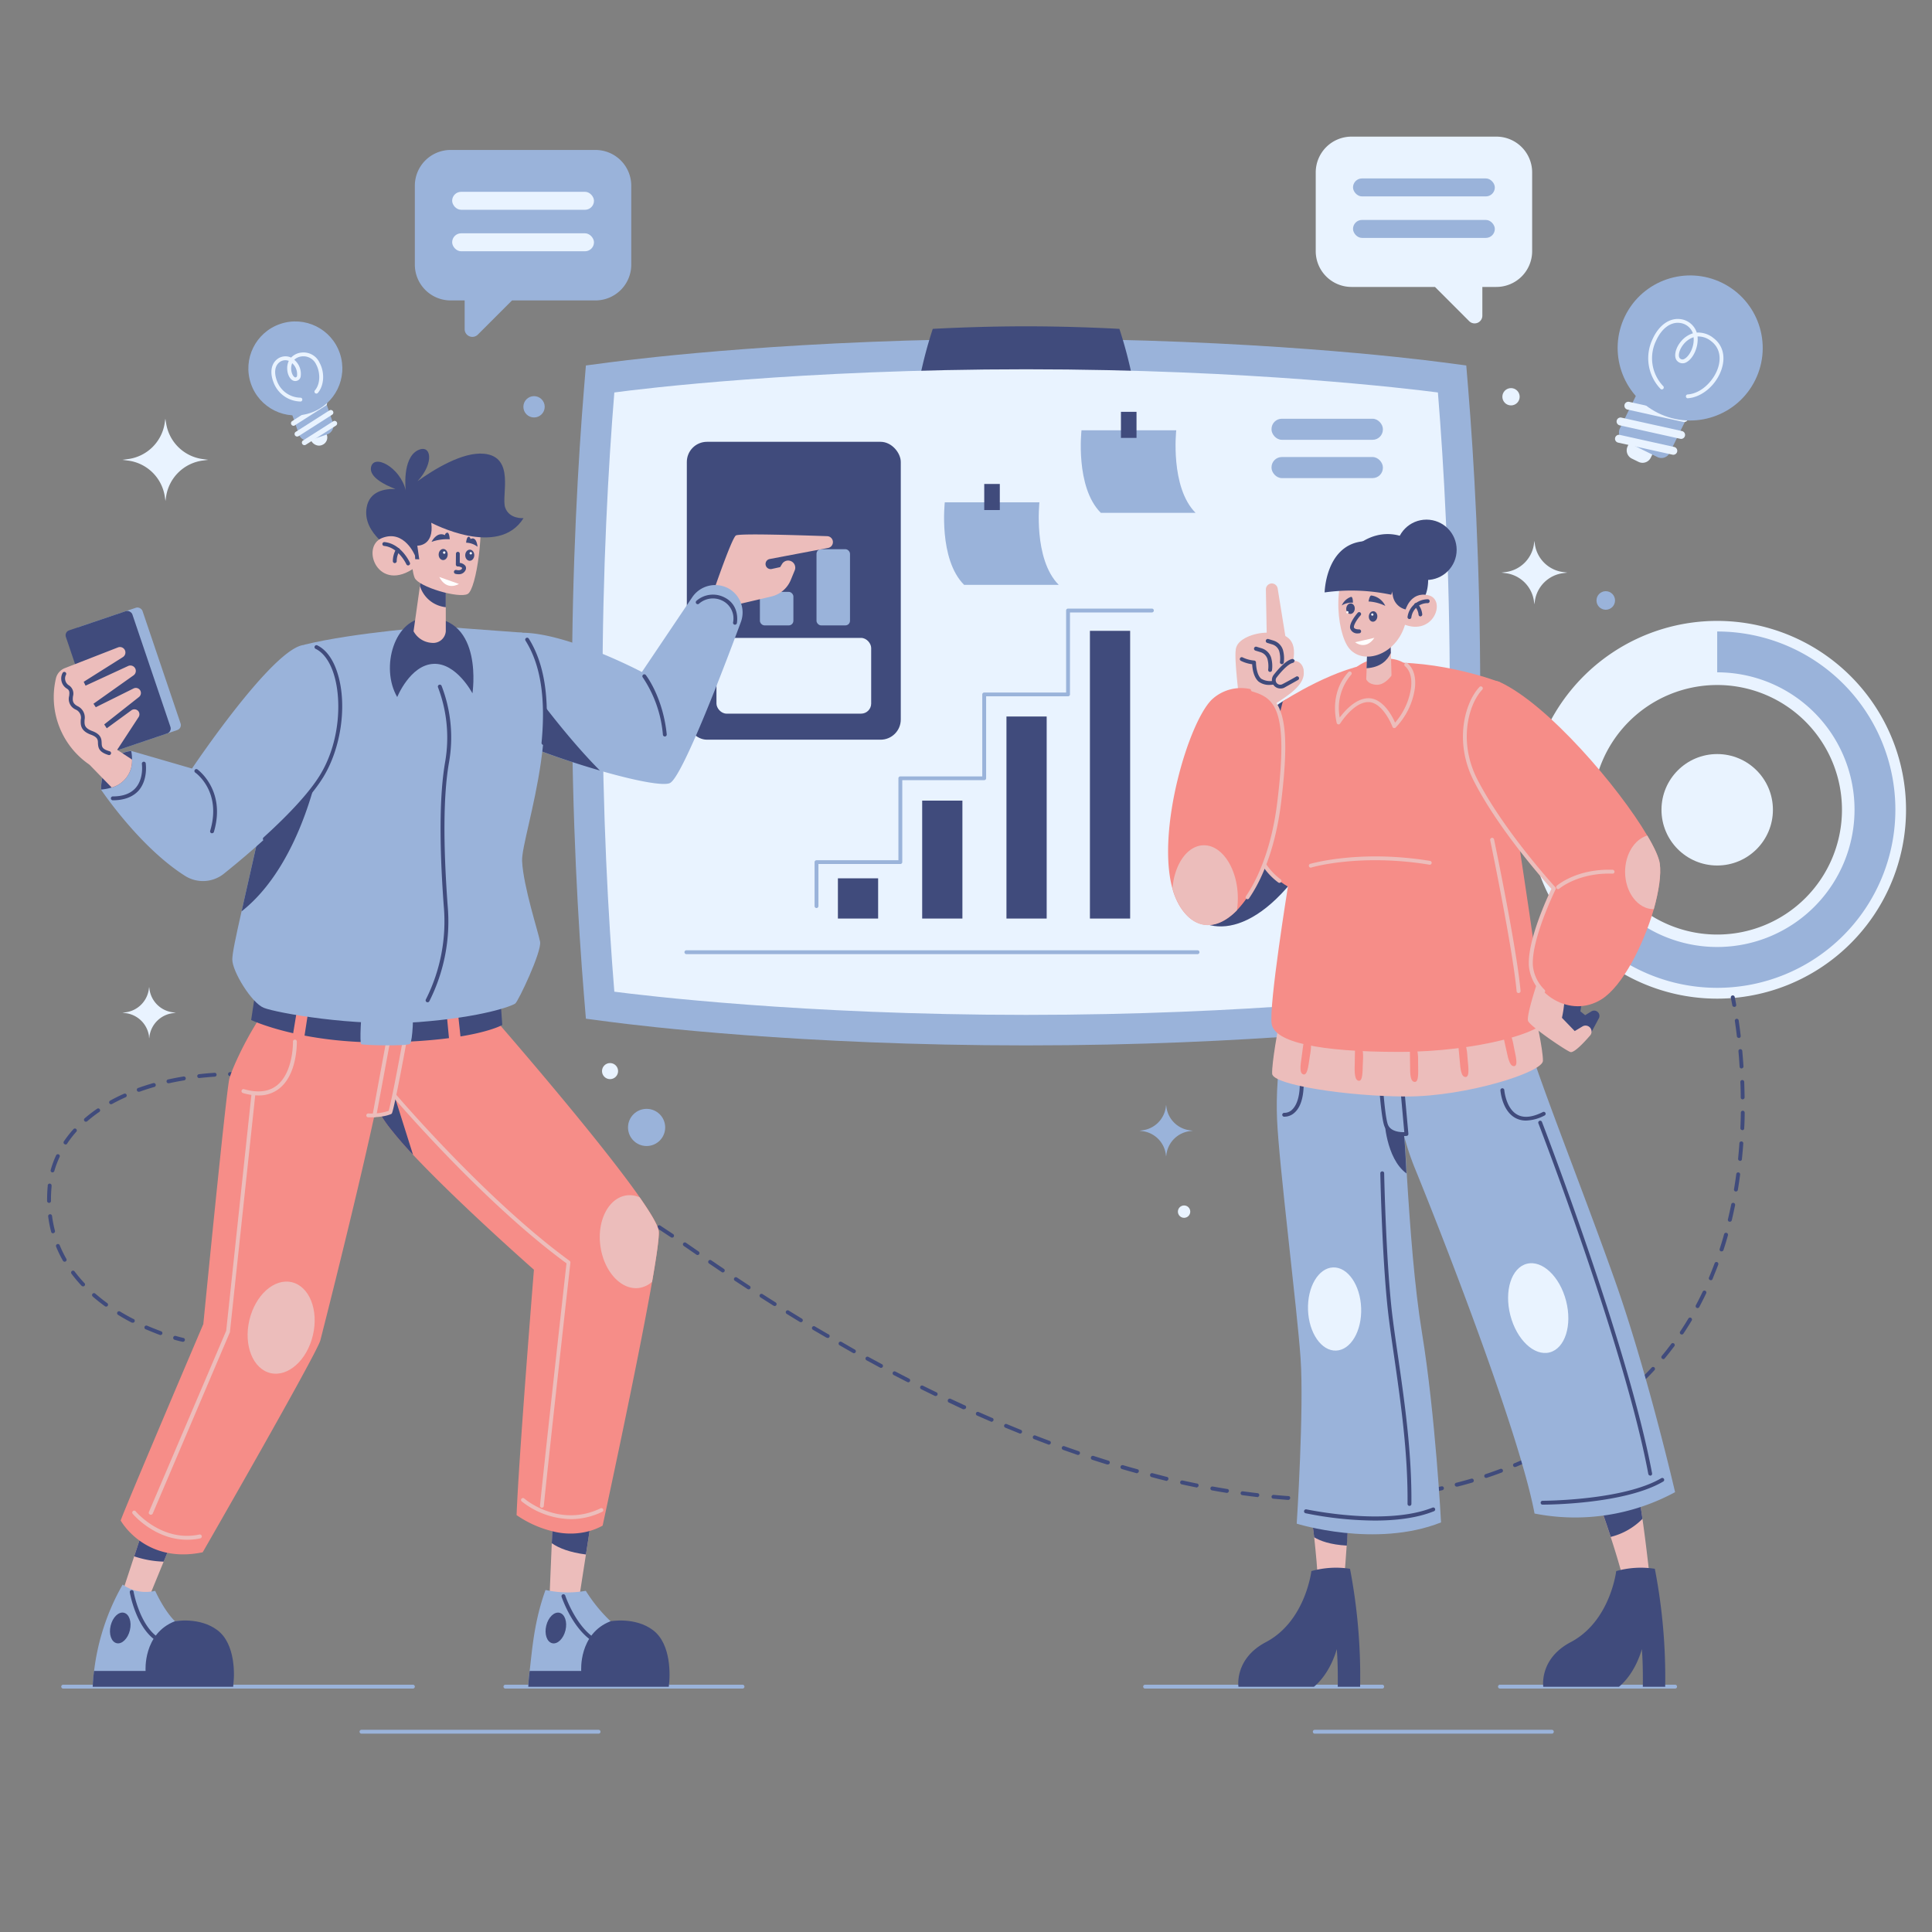 <?xml version="1.0" encoding="UTF-8"?> <svg xmlns="http://www.w3.org/2000/svg" id="GROUND" viewBox="0 0 500 500"><rect x="0" y="0" width="500" height="500" fill="#808080" stroke="none"/> <defs> <style>.cls-1{fill:#9ab3da;}.cls-2{fill:#404b7c;}.cls-3{fill:#e9f3ff;}.cls-4{fill:#ecbdbb;}.cls-5{fill:#f68d88;}.cls-6{fill:#fff;}</style> </defs> <title>Ideation Session Whiteboarding</title> <path class="cls-1" d="M106.86,437H16.35a0.5,0.5,0,0,1,0-1h90.51A0.5,0.5,0,0,1,106.86,437Z"></path> <path class="cls-1" d="M192.17,437H130.8a0.5,0.5,0,0,1,0-1h61.36A0.5,0.5,0,1,1,192.17,437Z"></path> <path class="cls-1" d="M357.72,437H296.35a0.5,0.5,0,0,1,0-1h61.36A0.5,0.5,0,1,1,357.72,437Z"></path> <path class="cls-1" d="M401.62,448.67H340.26a0.5,0.5,0,0,1,0-1h61.36A0.5,0.5,0,0,1,401.62,448.67Z"></path> <path class="cls-1" d="M154.91,448.67H93.55a0.5,0.5,0,1,1,0-1h61.36A0.5,0.5,0,1,1,154.91,448.67Z"></path> <path class="cls-1" d="M433.51,437H388.19a0.5,0.5,0,0,1,0-1h45.33A0.5,0.5,0,1,1,433.51,437Z"></path> <path class="cls-1" d="M265.55,270.55c-58.45,0-99.89-5.07-107.6-6.08l-6.32-.83-0.52-6.35c-1.41-17.36-3.09-45-3.09-78.18s1.68-60.82,3.09-78.18l0.52-6.35,6.32-.83c7.71-1,49.15-6.08,107.6-6.08s99.89,5.07,107.6,6.08l6.32,0.83,0.52,6.35c1.41,17.36,3.09,45,3.09,78.18s-1.68,60.82-3.09,78.18l-0.52,6.35-6.32.83C365.44,265.48,324,270.55,265.55,270.55Z"></path> <path class="cls-2" d="M265.55,98.26h27.6a113.76,113.76,0,0,0-3.45-13.15s-11.34-.66-24.15-0.66-24.15.66-24.15,0.66a113.76,113.76,0,0,0-3.45,13.15h27.6Z"></path> <path class="cls-3" d="M372.13,256.65c-7.27,1-48.72,6-106.57,6s-99.31-5.06-106.57-6c-1.54-18.93-3.07-45.76-3.07-77.54s1.53-58.61,3.07-77.54c7.27-1,48.72-6,106.57-6s99.31,5.06,106.57,6c1.54,18.93,3.07,45.76,3.07,77.54S373.66,237.72,372.13,256.65Z"></path> <path class="cls-1" d="M269,130s-1.63,14.69,5,21.36H249.51c-6.67-6.67-5-21.36-5-21.36H269Z"></path> <rect class="cls-2" x="254.72" y="125.25" width="4.03" height="6.75"></rect> <path class="cls-1" d="M304.41,111.36s-1.63,14.69,5,21.36H284.89c-6.67-6.67-5-21.36-5-21.36h24.56Z"></path> <rect class="cls-2" x="290.1" y="106.58" width="4.03" height="6.75"></rect> <rect class="cls-1" x="329.07" y="108.37" width="28.82" height="5.45" rx="2.66" ry="2.66"></rect> <rect class="cls-1" x="329.07" y="118.28" width="28.82" height="5.45" rx="2.66" ry="2.66"></rect> <rect class="cls-2" x="177.75" y="114.34" width="55.37" height="77.09" rx="5.22" ry="5.22"></rect> <rect class="cls-3" x="185.42" y="165.09" width="40.04" height="19.6" rx="2.61" ry="2.61"></rect> <rect class="cls-1" x="196.66" y="153.18" width="8.67" height="8.67" rx="1.19" ry="1.19"></rect> <rect class="cls-1" x="211.31" y="142.13" width="8.67" height="19.72" rx="1.19" ry="1.19"></rect> <path class="cls-1" d="M211.31,235a0.5,0.5,0,0,1-.5-0.5V223.13a0.5,0.5,0,0,1,.5-0.5h21.2v-21.2a0.5,0.5,0,0,1,.5-0.5h21.2v-21.2a0.5,0.5,0,0,1,.5-0.5h21.2V158a0.5,0.5,0,0,1,.5-0.5h21.7a0.5,0.5,0,0,1,0,1h-21.2v21.2a0.5,0.5,0,0,1-.5.5h-21.2v21.2a0.5,0.5,0,0,1-.5.5h-21.2v21.2a0.5,0.5,0,0,1-.5.5h-21.2v10.91A0.5,0.5,0,0,1,211.31,235Z"></path> <rect class="cls-2" x="216.85" y="227.31" width="10.41" height="10.41"></rect> <rect class="cls-2" x="238.66" y="207.2" width="10.41" height="30.52"></rect> <rect class="cls-2" x="260.47" y="185.43" width="10.41" height="52.29"></rect> <rect class="cls-2" x="282.07" y="163.26" width="10.41" height="74.46"></rect> <path class="cls-1" d="M309.92,246.93H177.64a0.5,0.5,0,0,1,0-1H309.92A0.5,0.5,0,1,1,309.92,246.93Z"></path> <path class="cls-3" d="M444.41,160.69a48.88,48.88,0,1,0,48.87,48.87A48.88,48.88,0,0,0,444.41,160.69Zm0,81.17a32.29,32.29,0,1,1,32.29-32.3A32.29,32.29,0,0,1,444.41,241.86Z"></path> <circle class="cls-3" cx="444.41" cy="209.57" r="14.42"></circle> <path class="cls-1" d="M444.41,174a35.54,35.54,0,1,1-35.54,35.54H398.3a46.11,46.11,0,1,0,46.11-46.11V174h0Z"></path> <path class="cls-2" d="M47.31,347.25H47.2s-0.74-.16-2-0.51a0.5,0.5,0,0,1,.28-1c1.19,0.34,1.89.5,1.9,0.5A0.5,0.5,0,0,1,47.31,347.25Z"></path> <path class="cls-2" d="M345.44,388.55a0.5,0.5,0,0,1,0-1q2,0,4-.07a0.51,0.51,0,0,1,.52.48,0.5,0.5,0,0,1-.48.52q-2,.06-4,0.07h0Zm-4,0h0q-2,0-4-.14a0.5,0.5,0,0,1-.48-0.52,0.49,0.49,0,0,1,.52-0.48q2,0.09,4,.13A0.5,0.5,0,0,1,341.46,388.51Zm12-.22a0.5,0.5,0,0,1,0-1q2-.12,4-0.3a0.51,0.51,0,0,1,.54.45,0.5,0.5,0,0,1-.45.54q-2,.18-4,0.3h0Zm-19.92-.14h0q-2-.14-4-0.33a0.5,0.5,0,0,1-.45-0.54,0.51,0.51,0,0,1,.54-0.45q2,0.19,4,.33A0.5,0.5,0,0,1,333.49,388.15Zm27.86-.57a0.5,0.5,0,0,1-.06-1q2-.24,3.93-0.54a0.5,0.5,0,0,1,.15,1q-2,.3-4,0.54h-0.06Zm-35.8-.17H325.5q-2-.23-4-0.51a0.5,0.5,0,0,1-.43-0.56,0.51,0.51,0,0,1,.56-0.43q2,0.27,3.94.5A0.5,0.5,0,0,1,325.55,387.4Zm43.68-1a0.5,0.5,0,0,1-.09-1q2-.36,3.89-0.79a0.5,0.5,0,0,1,.21,1q-1.95.43-3.92,0.79h-0.09Zm-51.57-.07h-0.08q-2-.31-3.94-0.67a0.5,0.5,0,1,1,.18-1q2,0.35,3.92.67A0.5,0.5,0,0,1,317.66,386.31Zm-7.85-1.41h-0.1q-1.95-.39-3.91-0.82a0.5,0.5,0,0,1,.21-1q2,0.43,3.89.82A0.5,0.5,0,0,1,309.81,384.9Zm67.21-.24a0.5,0.5,0,0,1-.12-1c1.28-.33,2.57-0.68,3.83-1.05a0.5,0.5,0,0,1,.28,1c-1.28.38-2.58,0.73-3.87,1.06Zm-75-1.47H301.9q-1.94-.46-3.88-1a0.5,0.5,0,0,1,.25-1q1.94,0.5,3.86,1A0.5,0.5,0,0,1,302,383.19Zm82.66-.78a0.5,0.5,0,0,1-.16-1c1.24-.41,2.5-0.86,3.74-1.33a0.5,0.5,0,0,1,.35.94c-1.25.47-2.52,0.92-3.78,1.34Zm-90.38-1.2-0.13,0q-1.92-.53-3.84-1.09a0.5,0.5,0,1,1,.28-1q1.92,0.56,3.83,1.08A0.5,0.5,0,0,1,294.3,381.21Zm97.85-1.61a0.5,0.5,0,0,1-.19-1c1.22-.51,2.44-1.05,3.63-1.6a0.5,0.5,0,0,1,.42.91c-1.2.56-2.43,1.1-3.67,1.62A0.5,0.5,0,0,1,392.14,379.61ZM286.64,379l-0.15,0q-1.9-.59-3.81-1.21a0.5,0.5,0,1,1,.31-1l3.79,1.2A0.5,0.5,0,0,1,286.64,379Zm-7.58-2.46-0.16,0-3.77-1.32a0.5,0.5,0,1,1,.34-0.94q1.88,0.67,3.76,1.31A0.5,0.5,0,0,1,279.05,376.53Zm120.32-.27a0.5,0.5,0,0,1-.23-0.95c1.17-.6,2.35-1.23,3.49-1.87a0.5,0.5,0,1,1,.49.87c-1.16.65-2.34,1.29-3.53,1.89A0.5,0.5,0,0,1,399.37,376.25Zm-127.83-2.4a0.5,0.5,0,0,1-.17,0l-3.74-1.42a0.5,0.5,0,1,1,.36-0.93q1.86,0.72,3.72,1.41A0.5,0.5,0,0,1,271.54,373.85Zm134.78-1.5a0.5,0.5,0,0,1-.26-0.93c1.12-.69,2.24-1.41,3.34-2.14a0.5,0.5,0,0,1,.56.83c-1.1.74-2.24,1.46-3.37,2.16A0.49,0.49,0,0,1,406.32,372.35ZM264.1,371a0.5,0.5,0,0,1-.19,0l-3.7-1.51a0.5,0.5,0,1,1,.38-0.92l3.68,1.51A0.5,0.5,0,0,1,264.1,371Zm148.84-3.05a0.5,0.5,0,0,1-.29-0.9c1.07-.77,2.13-1.58,3.16-2.39a0.5,0.5,0,0,1,.62.79c-1,.82-2.12,1.63-3.19,2.41A0.5,0.5,0,0,1,412.94,367.92Zm-156.2,0a0.49,0.49,0,0,1-.2,0l-3.66-1.6a0.5,0.5,0,1,1,.41-0.91l3.65,1.59A0.5,0.5,0,0,1,256.74,367.91Zm-7.29-3.24a0.51,0.51,0,0,1-.21,0L245.62,363A0.5,0.5,0,1,1,246,362l3.61,1.68A0.5,0.5,0,0,1,249.45,364.68ZM419.2,363a0.5,0.5,0,0,1-.32-0.88c1-.85,2-1.74,3-2.62a0.5,0.5,0,1,1,.68.74c-1,.9-2,1.79-3,2.65A0.5,0.5,0,0,1,419.2,363Zm-177-1.72a0.5,0.5,0,0,1-.22,0l-3.58-1.76a0.5,0.5,0,1,1,.45-0.9l3.58,1.75A0.5,0.5,0,0,1,242.24,361.28Zm-7.14-3.55a0.5,0.5,0,0,1-.23-0.05l-3.55-1.83a0.5,0.5,0,0,1,.46-0.89l3.54,1.83A0.5,0.5,0,0,1,235.1,357.73Zm190-.12a0.5,0.5,0,0,1-.35-0.86l1.22-1.23q0.79-.8,1.54-1.62a0.5,0.5,0,0,1,.73.68q-0.76.82-1.56,1.64l-1.24,1.24A0.5,0.5,0,0,1,425.08,357.61ZM228,354a0.5,0.5,0,0,1-.24-0.06l-3.51-1.9a0.5,0.5,0,0,1,.48-0.88l3.5,1.89A0.5,0.5,0,0,1,228,354Zm202.45-2.28a0.5,0.5,0,0,1-.38-0.82c0.84-1,1.67-2.06,2.45-3.11a0.5,0.5,0,1,1,.8.6c-0.79,1.06-1.63,2.13-2.48,3.15A0.5,0.5,0,0,1,430.48,351.76ZM221,350.21a0.5,0.5,0,0,1-.24-0.06l-3.48-2a0.5,0.5,0,0,1,.5-0.87l3.47,2A0.5,0.5,0,0,1,221,350.21Zm-6.93-4a0.49,0.49,0,0,1-.25-0.07l-3.44-2a0.5,0.5,0,1,1,.51-0.86l3.43,2A0.5,0.5,0,0,1,214.11,346.26ZM41.59,345.5a0.5,0.5,0,0,1-.17,0c-1.26-.46-2.52-1-3.74-1.49a0.5,0.5,0,1,1,.4-0.92c1.2,0.52,2.44,1,3.68,1.47A0.5,0.5,0,0,1,41.59,345.5Zm393.66-.13a0.5,0.5,0,0,1-.42-0.78c0.73-1.09,1.44-2.22,2.12-3.35a0.5,0.5,0,1,1,.86.51c-0.68,1.14-1.41,2.29-2.14,3.39A0.5,0.5,0,0,1,435.25,345.37Zm-401-3.06a0.49,0.49,0,0,1-.23-0.06c-1.2-.62-2.38-1.28-3.51-2a0.5,0.5,0,0,1,.52-0.85c1.11,0.67,2.27,1.32,3.45,1.93A0.5,0.5,0,0,1,34.27,342.31Zm173-.13a0.5,0.5,0,0,1-.26-0.07l-3.4-2.08a0.5,0.5,0,0,1,.53-0.85l3.4,2.08A0.5,0.5,0,0,1,207.25,342.19Zm232.08-3.65a0.5,0.5,0,0,1-.44-0.74c0.62-1.16,1.21-2.35,1.78-3.54a0.5,0.5,0,0,1,.9.43c-0.57,1.21-1.18,2.41-1.8,3.58A0.5,0.5,0,0,1,439.34,338.53Zm-411.87-.38a0.5,0.5,0,0,1-.29-0.09c-1.1-.8-2.17-1.64-3.16-2.51a0.5,0.5,0,1,1,.66-0.75c1,0.84,2,1.67,3.09,2.45A0.5,0.5,0,0,1,27.47,338.15Zm173-.16a0.5,0.5,0,0,1-.27-0.08l-3.37-2.14a0.5,0.5,0,1,1,.54-0.84l3.36,2.13A0.5,0.5,0,0,1,200.47,338Zm-6.72-4.3a0.5,0.5,0,0,1-.27-0.08l-3.34-2.19a0.5,0.5,0,0,1,.55-0.83l3.33,2.19A0.5,0.5,0,0,1,193.75,333.7Zm-172.28-.79a0.5,0.5,0,0,1-.36-0.16,35.94,35.94,0,0,1-2.6-3.1,0.5,0.5,0,0,1,.8-0.6,34.83,34.83,0,0,0,2.53,3A0.5,0.5,0,0,1,21.47,332.92Zm421.28-1.59a0.5,0.5,0,0,1-.46-0.69c0.51-1.21,1-2.45,1.46-3.69a0.5,0.5,0,0,1,.94.35c-0.46,1.26-1,2.51-1.47,3.73A0.5,0.5,0,0,1,442.75,331.33Zm-255.66-2a0.5,0.5,0,0,1-.28-0.08l-3.3-2.24a0.5,0.5,0,0,1,.56-0.83l3.3,2.24A0.5,0.5,0,0,1,187.1,329.3ZM16.73,326.53a0.5,0.5,0,0,1-.44-0.25,31.47,31.47,0,0,1-1.77-3.64,0.5,0.5,0,1,1,.93-0.38,30.35,30.35,0,0,0,1.72,3.52A0.5,0.5,0,0,1,16.73,326.53Zm163.79-1.73a0.49,0.49,0,0,1-.28-0.09l-0.68-.47-2.6-1.79a0.5,0.5,0,0,1,.56-0.83l2.61,1.8,0.68,0.47A0.5,0.5,0,0,1,180.51,324.8Zm265-.95-0.15,0a0.5,0.5,0,0,1-.32-0.63c0.4-1.24.79-2.52,1.14-3.8a0.5,0.5,0,1,1,1,.27c-0.36,1.29-.75,2.59-1.16,3.84A0.5,0.5,0,0,1,445.52,323.85ZM173.93,320.3a0.5,0.5,0,0,1-.28-0.08l-3.32-2.2a0.5,0.5,0,0,1,.55-0.84l3.33,2.2A0.5,0.5,0,0,1,173.93,320.3ZM13.72,319.18a0.5,0.5,0,0,1-.48-0.37,31.83,31.83,0,0,1-.77-4,0.5,0.5,0,1,1,1-.13,30.72,30.72,0,0,0,.75,3.84,0.5,0.5,0,0,1-.36.61Zm433.95-3h-0.12a0.5,0.5,0,0,1-.37-0.6c0.3-1.27.59-2.57,0.86-3.88a0.5,0.5,0,1,1,1,.2c-0.27,1.31-.56,2.63-0.86,3.91A0.5,0.5,0,0,1,447.67,316.18Zm-280.42-.24a0.5,0.5,0,0,1-.27-0.08l-3.37-2.12a0.5,0.5,0,0,1,.53-0.85l3.38,2.13A0.5,0.5,0,0,1,167.26,315.94Zm-6.77-4.21a0.5,0.5,0,0,1-.26-0.07l-3.42-2a0.5,0.5,0,1,1,.51-0.86q1.71,1,3.43,2A0.5,0.5,0,0,1,160.49,311.73ZM12.69,311.3a0.5,0.5,0,0,1-.5-0.49v-0.38c0-1.13.05-2.3,0.16-3.47l0-.19a0.5,0.5,0,0,1,1,.1l0,0.19c-0.1,1.14-.16,2.28-0.16,3.38v0.36a0.5,0.5,0,0,1-.49.51h0Zm436.56-2.94h-0.08a0.5,0.5,0,0,1-.41-0.58q0.33-2,.59-3.93a0.49,0.49,0,0,1,.56-0.43,0.5,0.5,0,0,1,.43.56q-0.26,2-.59,4A0.5,0.5,0,0,1,449.26,308.36Zm-295.64-.68a0.5,0.5,0,0,1-.25-0.07q-1.74-1-3.47-2a0.5,0.5,0,1,1,.49-0.87q1.73,1,3.48,2A0.5,0.5,0,0,1,153.62,307.68Zm-7-3.88a0.5,0.5,0,0,1-.24-0.06q-1.77-1-3.52-1.87a0.5,0.5,0,0,1,.46-0.89q1.75,0.92,3.53,1.87A0.5,0.5,0,0,1,146.65,303.8ZM13.6,303.41l-0.13,0a0.5,0.5,0,0,1-.35-0.62A24.43,24.43,0,0,1,14.52,299a0.5,0.5,0,1,1,.91.42A23.52,23.52,0,0,0,14.08,303,0.5,0.5,0,0,1,13.6,303.41Zm436.72-3h-0.05a0.5,0.5,0,0,1-.45-0.55q0.2-2,.34-4a0.5,0.5,0,0,1,1,.07q-0.14,2-.35,4A0.5,0.5,0,0,1,450.31,300.45Zm-310.73-.34a0.5,0.5,0,0,1-.22-0.05q-1.79-.9-3.57-1.77a0.5,0.5,0,1,1,.44-0.9q1.78,0.87,3.58,1.77A0.5,0.5,0,0,1,139.58,300.11Zm-7.17-3.49a0.49,0.49,0,0,1-.21,0q-1.82-.85-3.62-1.66A0.5,0.5,0,1,1,129,294q1.8,0.81,3.63,1.66A0.5,0.5,0,0,1,132.41,296.62Zm-115.48-.41a0.5,0.5,0,0,1-.41-0.78,28.83,28.83,0,0,1,2.5-3.19,0.5,0.5,0,0,1,.74.67A27.68,27.68,0,0,0,17.35,296,0.5,0.5,0,0,1,16.93,296.21Zm108.2-2.85a0.5,0.5,0,0,1-.2,0q-1.85-.79-3.67-1.54a0.5,0.5,0,0,1,.38-0.93q1.83,0.75,3.68,1.55A0.5,0.5,0,0,1,125.14,293.36Zm325.75-.86h0a0.5,0.5,0,0,1-.48-0.52q0.09-2,.12-4a0.5,0.5,0,0,1,.5-0.49h0a0.5,0.5,0,0,1,.49.51q0,2-.12,4A0.5,0.5,0,0,1,450.89,292.5Zm-333.13-2.16a0.5,0.5,0,0,1-.18,0q-1.87-.73-3.72-1.41a0.5,0.5,0,1,1,.35-0.94q1.85,0.68,3.74,1.42A0.5,0.5,0,0,1,117.76,290.33Zm-95.52,0a0.5,0.5,0,0,1-.33-0.88,36.85,36.85,0,0,1,3.2-2.46,0.5,0.5,0,1,1,.57.82,35.8,35.8,0,0,0-3.11,2.4A0.5,0.5,0,0,1,22.24,290.29Zm88-2.71-0.16,0q-1.9-.66-3.77-1.27a0.5,0.5,0,0,1,.31-1q1.88,0.61,3.79,1.27A0.5,0.5,0,0,1,110.28,287.58Zm-81.49-1.81a0.5,0.5,0,0,1-.24-0.94c1.15-.64,2.36-1.24,3.61-1.79a0.5,0.5,0,0,1,.41.91c-1.22.54-2.4,1.13-3.53,1.75A0.5,0.5,0,0,1,28.79,285.77Zm73.91-.66-0.15,0q-1.93-.58-3.82-1.11a0.5,0.5,0,1,1,.27-1q1.9,0.53,3.84,1.12A0.5,0.5,0,0,1,102.7,285.11ZM451,284.52a0.5,0.5,0,0,1-.5-0.49q0-2-.1-4a0.5,0.5,0,0,1,.48-0.52,0.51,0.51,0,0,1,.52.48q0.07,1.94.1,4a0.5,0.5,0,0,1-.49.51h0ZM95,283l-0.12,0q-2-.5-3.86-0.94a0.5,0.5,0,1,1,.22-1q1.92,0.44,3.89.94A0.5,0.5,0,0,1,95,283Zm-59-.46a0.5,0.5,0,0,1-.17-1c1.24-.44,2.53-0.86,3.83-1.23a0.5,0.5,0,1,1,.27,1c-1.28.36-2.55,0.77-3.76,1.21Zm51.2-1.33h-0.1q-2-.4-3.9-0.74a0.5,0.5,0,1,1,.17-1q1.94,0.34,3.93.75A0.5,0.5,0,0,1,87.25,281.19Zm-43.54-.86a0.5,0.5,0,0,1-.11-1c1.28-.28,2.61-0.54,3.94-0.75a0.5,0.5,0,1,1,.16,1c-1.31.21-2.62,0.46-3.89,0.74H43.71Zm35.68-.52H79.32q-2-.29-3.94-0.52a0.5,0.5,0,0,1-.44-0.55,0.5,0.5,0,0,1,.55-0.44q2,0.23,4,.52A0.5,0.5,0,0,1,79.4,279.81ZM51.58,279a0.5,0.5,0,0,1-.06-1c1.3-.15,2.65-0.27,4-0.36a0.49,0.49,0,0,1,.53.47,0.5,0.5,0,0,1-.47.53c-1.33.09-2.66,0.21-3.95,0.35H51.58Zm19.9-.15h0c-1.32-.11-2.66-0.2-4-0.27a0.5,0.5,0,0,1-.47-0.52,0.49,0.49,0,0,1,.52-0.47c1.31,0.07,2.66.16,4,.27A0.5,0.5,0,0,1,71.48,278.88Zm-11.95-.38a0.5,0.5,0,0,1,0-1q2,0,4,0A0.5,0.5,0,0,1,64,278a0.52,0.52,0,0,1-.51.49q-2,0-4,0h0Zm391.18-1.94a0.5,0.5,0,0,1-.5-0.47q-0.13-2.08-.3-4a0.5,0.5,0,0,1,.45-0.54,0.51,0.51,0,0,1,.54.45c0.11,1.26.22,2.6,0.31,4a0.5,0.5,0,0,1-.47.53h0ZM450,268.61a0.5,0.5,0,0,1-.5-0.44c-0.17-1.45-.35-2.77-0.52-3.94a0.5,0.5,0,0,1,.42-0.57,0.51,0.51,0,0,1,.57.42c0.17,1.18.35,2.5,0.52,4a0.5,0.5,0,0,1-.44.56H450Z"></path> <path class="cls-2" d="M448.81,260.58a0.5,0.5,0,0,1-.49-0.41c-0.23-1.25-.38-1.93-0.38-1.94a0.5,0.5,0,0,1,1-.22s0.16,0.69.39,2a0.5,0.5,0,0,1-.4.58h-0.09Z"></path> <path class="cls-1" d="M107.36,48.07V68.49a9.26,9.26,0,0,0,9.25,9.26h3.64v7.5a2,2,0,0,0,3.37,1.39l8.89-8.89h21.6a9.26,9.26,0,0,0,9.26-9.26V48.07a9.26,9.26,0,0,0-9.26-9.26h-37.5A9.26,9.26,0,0,0,107.36,48.07Z"></path> <rect class="cls-3" x="117.02" y="49.64" width="36.7" height="4.65" rx="2.32" ry="2.32"></rect> <rect class="cls-3" x="117.02" y="60.38" width="36.7" height="4.65" rx="2.32" ry="2.32"></rect> <path class="cls-3" d="M396.52,44.62V65a9.26,9.26,0,0,1-9.25,9.26h-3.64v7.5a2,2,0,0,1-3.37,1.39l-8.89-8.89h-21.6A9.26,9.26,0,0,1,340.51,65V44.62a9.26,9.26,0,0,1,9.26-9.26h37.5A9.26,9.26,0,0,1,396.52,44.62Z"></path> <rect class="cls-1" x="350.16" y="46.19" width="36.7" height="4.65" rx="2.32" ry="2.32" transform="translate(737.02 97.02) rotate(180)"></rect> <rect class="cls-1" x="350.16" y="56.93" width="36.7" height="4.65" rx="2.32" ry="2.32" transform="translate(737.02 118.5) rotate(-180)"></rect> <path class="cls-3" d="M423.61,113h1.93a2.37,2.37,0,0,1,2.37,2.37v1.69a2.37,2.37,0,0,1-2.37,2.37h-1.93a2.37,2.37,0,0,1-2.37-2.37V115.4A2.38,2.38,0,0,1,423.61,113Z" transform="translate(94.7 -175.22) rotate(26.15)"></path> <path class="cls-1" d="M420.17,104.38h14.36a0,0,0,0,1,0,0v10.06a2.37,2.37,0,0,1-2.37,2.37h-9.61a2.37,2.37,0,0,1-2.37-2.37V104.38A0,0,0,0,1,420.17,104.38Z" transform="translate(92.49 -177.03) rotate(26.15)"></path> <path class="cls-3" d="M421.2,106l14.44,3.2a1,1,0,0,0,.44-2L421.64,104a1,1,0,0,0-.44,2"></path> <path class="cls-3" d="M419.18,110.08l15.67,3.48a1,1,0,0,0,.44-2l-15.67-3.48a1,1,0,0,0-.44,2"></path> <path class="cls-3" d="M418.77,114.55l14.06,3.12a1,1,0,0,0,.44-2l-14.06-3.12a1,1,0,0,0-.44,2"></path> <circle class="cls-1" cx="437.43" cy="90.06" r="18.77" transform="translate(163.79 443.02) rotate(-63.85)"></circle> <path class="cls-3" d="M436.81,103.08a0.5,0.5,0,0,1,0-1c3.71-.29,6.93-3.85,7.89-7.13,0.8-2.72.14-5.13-1.81-6.62a5.27,5.27,0,0,0-3.57-1.25c0.3,2.82-1.18,5.75-2.85,6.65a1.92,1.92,0,0,1-2.4-.3c-1-1-.54-3.35,1.06-5.17a6.41,6.41,0,0,1,3-2,4.08,4.08,0,0,0-3.42-2.69c-2.4-.28-4.7,1.45-6.13,4.63a10.43,10.43,0,0,0,1.87,11.74,0.5,0.5,0,0,1-.68.73,11.47,11.47,0,0,1-2.1-12.88c1.62-3.59,4.31-5.53,7.16-5.21a5.08,5.08,0,0,1,4.29,3.5,6.25,6.25,0,0,1,4.36,1.44c2.3,1.75,3.09,4.55,2.17,7.69-1.23,4.18-5,7.56-8.77,7.85h0Zm1.49-15.81a5.61,5.61,0,0,0-2.45,1.65c-1.31,1.5-1.66,3.25-1.1,3.81a0.92,0.92,0,0,0,1.22.12C437.16,92.21,438.55,89.8,438.3,87.27Z"></path> <rect class="cls-3" x="80.38" y="111.15" width="4.33" height="4.18" rx="2.09" ry="2.09" transform="translate(-32.16 32.74) rotate(-18.85)"></rect> <path class="cls-1" d="M76.58,105.35h9.3a0,0,0,0,1,0,0V111a2.37,2.37,0,0,1-2.37,2.37H79A2.37,2.37,0,0,1,76.58,111v-5.68A0,0,0,0,1,76.58,105.35Z" transform="translate(-30.98 32.11) rotate(-18.85)"></path> <path class="cls-3" d="M76.29,110.08l8.08-5.15a0.66,0.66,0,0,0-.71-1.11L75.58,109a0.66,0.66,0,0,0,.71,1.11"></path> <path class="cls-3" d="M77.25,112.89L86,107.3a0.66,0.66,0,0,0-.71-1.11l-8.78,5.59a0.66,0.66,0,0,0,.71,1.11"></path> <path class="cls-3" d="M79.11,115.12l7.87-5a0.66,0.66,0,0,0-.71-1.11l-7.87,5a0.66,0.66,0,0,0,.71,1.11"></path> <circle class="cls-1" cx="76.44" cy="95.35" r="12.16" transform="translate(-26.71 29.81) rotate(-18.85)"></circle> <path class="cls-3" d="M77.75,103.91a7.61,7.61,0,0,1-7-5.06c-0.93-2.46-.57-4.66.95-5.87a3.48,3.48,0,0,1,3.64-.44A4.27,4.27,0,0,1,78,91.25a4.55,4.55,0,0,1,4.7,2.62c1.39,2.54,1.2,5.9-.44,7.81a0.5,0.5,0,0,1-.76-0.65c1.52-1.77,1.36-4.79.33-6.69a3.62,3.62,0,0,0-3.68-2.11,3.34,3.34,0,0,0-2,.88,4.74,4.74,0,0,1,1.65,4.42,1.41,1.41,0,0,1-1.4,1.08h0c-1.17,0-2-1.54-2.06-3a4.41,4.41,0,0,1,.4-2.22,2.48,2.48,0,0,0-2.45.39c-1.17.92-1.4,2.69-.64,4.73a6.57,6.57,0,0,0,6.07,4.41,0.49,0.49,0,0,1,.52.48,0.5,0.5,0,0,1-.48.52h0ZM75.62,94a3.51,3.51,0,0,0-.26,1.58c0.08,1.25.7,2.08,1.07,2.09h0a0.43,0.43,0,0,0,.44-0.38A3.84,3.84,0,0,0,75.62,94Z"></path> <path class="cls-3" d="M31.68,119l1.29-.17a11.07,11.07,0,0,0,9.64-9.24l0.18-1.24L43,109.59a11.07,11.07,0,0,0,9.64,9.24L53.9,119l-1.29.17A11.07,11.07,0,0,0,43,128.42l-0.18,1.24-0.18-1.24A11.07,11.07,0,0,0,33,119.18Z"></path> <path class="cls-3" d="M31.68,262.1l0.81-.11a7,7,0,0,0,6-5.8l0.11-.78,0.11,0.78a7,7,0,0,0,6,5.8l0.81,0.11-0.81.11a7,7,0,0,0-6,5.8l-0.11.78L38.54,268a7,7,0,0,0-6-5.8Z"></path> <path class="cls-1" d="M294.87,292.63l0.81-.11a7,7,0,0,0,6-5.8l0.11-.78,0.11,0.78a7,7,0,0,0,6,5.8l0.81,0.11-0.81.11a7,7,0,0,0-6,5.8l-0.11.78-0.11-.78a7,7,0,0,0-6-5.8Z"></path> <path class="cls-3" d="M388.57,148.19l1-.13a8.49,8.49,0,0,0,7.39-7.09l0.14-1,0.14,1a8.49,8.49,0,0,0,7.39,7.09l1,0.13-1,.13a8.49,8.49,0,0,0-7.39,7.09l-0.14,1-0.14-1a8.49,8.49,0,0,0-7.39-7.09Z"></path> <circle class="cls-1" cx="138.21" cy="105.28" r="2.76"></circle> <circle class="cls-3" cx="157.88" cy="277.2" r="2.08"></circle> <circle class="cls-1" cx="167.34" cy="291.78" r="4.81"></circle> <circle class="cls-3" cx="306.44" cy="313.57" r="1.6"></circle> <circle class="cls-1" cx="415.57" cy="155.4" r="2.4"></circle> <circle class="cls-3" cx="391.05" cy="102.68" r="2.24"></circle> <path class="cls-4" d="M153.19,392.3l-1.55,10-1.57,10.07c-3,2-7.82.13-7.82,0.13l0.55-13.12,0.29-7.08h10.1Z"></path> <path class="cls-2" d="M153.19,392.3l-1.55,10c-4.22-.54-7-1.64-8.84-2.92l0.29-7.08h10.1Z"></path> <path class="cls-1" d="M173.08,436.53H136.72s0-1.56.35-4.1c0.63-5,1.06-12.54,4.11-20.95a26.31,26.31,0,0,0,10.42.22,40.34,40.34,0,0,0,6.41,7.87s2.78,0.88,7.41,4.43S173.5,433.47,173.08,436.53Z"></path> <ellipse class="cls-2" cx="143.85" cy="421.31" rx="4.05" ry="2.56" transform="translate(-299.43 462.46) rotate(-76.45)"></ellipse> <path class="cls-2" d="M153,424.41a0.5,0.5,0,0,1-.3-0.1c-4.82-3.6-7.26-10.76-7.36-11.06a0.5,0.5,0,0,1,.95-0.32c0,0.07,2.45,7.17,7,10.58A0.5,0.5,0,0,1,153,424.41Z"></path> <path class="cls-2" d="M169.06,421.93c-4.63-3.55-11.06-2.35-11.06-2.35-8.3,3.24-7.58,12.86-7.58,12.86H137.07c-0.32,2.54-.35,4.1-0.35,4.1h36.36C173.5,433.47,173.68,425.48,169.06,421.93Z"></path> <path class="cls-5" d="M168.76,331.73c-3.87,22-12.8,63.1-12.8,63.1a16.17,16.17,0,0,1-3.37,1.39,18.58,18.58,0,0,1-9.65.06,28.09,28.09,0,0,1-9.25-4.17c0.57-15,4.49-63.51,4.49-63.51s-19.42-17.09-31.28-29.74a93.56,93.56,0,0,1-6.46-7.51c-0.67-.9-1.31-1.84-1.88-2.79-7-11.36-7.44-25.14-.88-31.11,13.34-12.13,29.81,5.65,29.81,5.65s26.77,30.62,38.08,46.78c2.94,4.21,4.85,7.43,4.94,8.87C170.6,320.34,169.9,325.19,168.76,331.73Z"></path> <path class="cls-2" d="M106.89,298.85a93.56,93.56,0,0,1-6.46-7.51c-0.67-.9-1.31-1.84-1.88-2.79a5.23,5.23,0,0,0,2.44-.7c0.64-.64,1.12-4.16,1.12-4.16Z"></path> <path class="cls-4" d="M168.76,331.73a6.46,6.46,0,0,1-3.38,1.59c-4.62.62-9.09-4.24-10-10.86s2.16-12.47,6.79-13.09a6.25,6.25,0,0,1,3.37.5c2.94,4.21,4.85,7.43,4.94,8.87C170.6,320.34,169.9,325.19,168.76,331.73Z"></path> <path class="cls-4" d="M140.25,390.2H140.2a0.5,0.5,0,0,1-.45-0.55c1.52-14.89,6.41-58.71,6.86-62.7-22.16-16.22-45.45-43.7-45.69-44a0.5,0.5,0,0,1,.76-0.64c0.23,0.28,23.62,27.87,45.74,44a0.5,0.5,0,0,1,.2.46c-0.05.47-5.31,47.45-6.89,63A0.5,0.5,0,0,1,140.25,390.2Z"></path> <path class="cls-4" d="M147.76,393.15A21.06,21.06,0,0,1,135,388.55a0.5,0.5,0,0,1,.66-0.75c0.09,0.08,8.95,7.72,19.73,2.57a0.5,0.5,0,1,1,.43.9A18.57,18.57,0,0,1,147.76,393.15Z"></path> <polygon class="cls-4" points="44.42 399.15 42.36 404.14 38.41 413.76 31.5 412.61 34.73 402.77 36.79 396.51 44.42 399.15"></polygon> <path class="cls-2" d="M44.42,399.15l-2.06,5a26.19,26.19,0,0,1-7.63-1.37l2.06-6.27Z"></path> <path class="cls-1" d="M60.34,436.53H24s0-1.56.35-4.1a59.27,59.27,0,0,1,7.4-22.35,10.25,10.25,0,0,0,8.41,1.62s2.29,5.12,5.12,7.87a14.86,14.86,0,0,1,10,2.88C59.86,426,60.77,433.47,60.34,436.53Z"></path> <ellipse class="cls-2" cx="31.12" cy="421.31" rx="4.05" ry="2.56" transform="translate(-385.75 352.86) rotate(-76.45)"></ellipse> <path class="cls-2" d="M40.27,424.41a0.5,0.5,0,0,1-.3-0.1c-4.85-3.62-6.32-11.87-6.38-12.21a0.5,0.5,0,0,1,.41-0.58,0.49,0.49,0,0,1,.58.41c0,0.08,1.47,8.2,6,11.58A0.5,0.5,0,0,1,40.27,424.41Z"></path> <path class="cls-2" d="M56.32,421.93c-4.63-3.55-11.06-2.35-11.06-2.35-8.3,3.24-7.58,12.86-7.58,12.86H24.33C24,435,24,436.53,24,436.53H60.34C60.77,433.47,60.95,425.48,56.32,421.93Z"></path> <path class="cls-5" d="M105.88,264s-4,21.31-4.89,23.87a10.71,10.71,0,0,1-4.08.78c-5.12,23.44-13.34,55.64-14,58.23-1,3.62-30.45,54.85-30.45,54.85-15,3.12-21.23-8.22-21.23-8.22,1-3,21.39-50.84,21.39-50.84s5.88-60,6.73-63.46S69,256.29,78.8,251.32c10.9-5.57,21.75.2,22.14,12.92Z"></path> <path class="cls-4" d="M66.88,283.5a14.58,14.58,0,0,1-4-.62,0.5,0.5,0,1,1,.28-1c3.5,1,6.34.69,8.44-.93,4.36-3.37,4.23-11.32,4.22-11.4a0.5,0.5,0,1,1,1,0c0,0.35.15,8.54-4.61,12.21A8.46,8.46,0,0,1,66.88,283.5Z"></path> <path class="cls-4" d="M39,392a0.5,0.5,0,0,1-.46-0.7l20-46.89,6.56-61.43a0.49,0.49,0,0,1,.55-0.44,0.5,0.5,0,0,1,.44.55l-6.57,61.5a0.5,0.5,0,0,1,0,.14l-20,47A0.5,0.5,0,0,1,39,392Z"></path> <ellipse class="cls-4" cx="72.76" cy="343.62" rx="12.08" ry="8.45" transform="translate(-278.4 336.15) rotate(-76.83)"></ellipse> <path class="cls-4" d="M48.4,398.48c-8.41,0-14-6.63-14.06-6.71a0.5,0.5,0,0,1,.77-0.64c0.07,0.08,6.83,8.08,16.5,6a0.5,0.5,0,0,1,.21,1A16.3,16.3,0,0,1,48.4,398.48Z"></path> <path class="cls-4" d="M95.81,289.16H95.29a0.5,0.5,0,0,1-.49-0.51,0.52,0.52,0,0,1,.51-0.49,14,14,0,0,0,5.27-.67c0.95-3.15,4.05-20.37,4.08-20.55a0.5,0.5,0,0,1,1,.18c-0.13.75-3.3,18.34-4.19,20.91a0.5,0.5,0,0,1-.24.28C101.15,288.33,99.53,289.16,95.81,289.16Z"></path> <path class="cls-4" d="M96.91,289.13H96.82a0.5,0.5,0,0,1-.4-0.58l4.08-22.09a0.5,0.5,0,0,1,1,.18L97.4,288.72A0.5,0.5,0,0,1,96.91,289.13Z"></path> <path class="cls-4" d="M184.8,152.64s4.57-13.34,5.65-14.06c0.91-.61,18.22,0,23.63.18a1.53,1.53,0,0,1,1.47,1.67h0a1.53,1.53,0,0,1-1.24,1.38l-15.1,2.86a1.31,1.31,0,0,0-1,1.76h0a1.31,1.31,0,0,0,1.51.82l2.18-.48,0.5-.82a1.84,1.84,0,0,1,2.42-.67h0a1.84,1.84,0,0,1,.86,2.32l-1,2.43a7.21,7.21,0,0,1-5,4.33l-9.7,2.27Z"></path> <path class="cls-1" d="M191.73,161c-3.79,10.24-15.06,40.07-18.35,41.65-1.75.85-9.38-.69-18.13-3.22-11-3.17-23.84-7.89-28.86-11.32-3.75-2.55-5.51-7.21-5.19-11.77,0.43-6.41,5-12.63,13.92-12.59,11.86,0.06,31,10.17,31,10.17l13-19.31a7.17,7.17,0,0,1,9.85-2.06l0.14,0.1A7.12,7.12,0,0,1,191.73,161Z"></path> <path class="cls-2" d="M155.25,199.41c-11-3.17-23.84-7.89-28.86-11.32-3.75-2.55-5.51-7.21-5.19-11.77a22.31,22.31,0,0,1,10.56-6.2S143.36,187.43,155.25,199.41Z"></path> <path class="cls-2" d="M190.21,161.67h-0.1a0.5,0.5,0,0,1-.39-0.59,5.13,5.13,0,0,0-2.68-5.58,5.47,5.47,0,0,0-6.1.7,0.5,0.5,0,1,1-.69-0.72,6.5,6.5,0,0,1,7.24-.87c4.14,2.07,3.22,6.64,3.21,6.68A0.5,0.5,0,0,1,190.21,161.67Z"></path> <path class="cls-2" d="M172.06,190.6a0.5,0.5,0,0,1-.5-0.45,31.35,31.35,0,0,0-5.19-14.81,0.5,0.5,0,1,1,.79-0.61c0.18,0.23,4.43,5.83,5.39,15.32a0.5,0.5,0,0,1-.45.55h-0.05Z"></path> <path class="cls-2" d="M66,257.33l-1,6.65s13.14,6.25,35.66,5.77,29.33-4.49,29.33-4.49l-0.48-6.73A126.36,126.36,0,0,1,66,257.33Z"></path> <path class="cls-1" d="M93.86,261.33c-0.43.47-.8,8.57-0.4,8.89s12,0.56,12.66-.08,1-8.33.56-8.73S94.82,260.29,93.86,261.33Z"></path> <polygon class="cls-5" points="77.19 259.41 75.75 268.14 78.72 268.62 80.08 259.81 77.19 259.41"></polygon> <polygon class="cls-5" points="115.43 260.64 116.24 269.13 119.23 268.79 118.32 260.26 115.43 260.64"></polygon> <path class="cls-1" d="M139.77,243.7c0.48,2.57-5.62,15.38-6.41,16s-8.34,3.53-25,4.81-36.86-2.4-40.07-3.68-8.17-9.46-8.17-12.5c0-1.6.84-5.58,2.4-12.49,1.4-6.27,3.41-15,5.93-26.45,1.39-6.4,2.78-12.39,4.06-17.74,3.55-14.88,6.28-24.81,6.28-24.81,13.06-3.21,34.54-4.73,34.54-4.73l21.79,1.61c13.31,17.14-.32,52.56,0,59.13S139.29,241.14,139.77,243.7Z"></path> <path class="cls-2" d="M83.12,195.42s-4.34,27.65-20.6,40.44c1.4-6.27,3.41-15,5.93-26.45,1.39-6.4,2.78-12.39,4.06-17.74A39.71,39.71,0,0,1,83.12,195.42Z"></path> <path class="cls-2" d="M140.6,192.78h0a0.5,0.5,0,0,1-.45-0.54c1.11-11.61-.25-20.25-4.15-26.44a0.5,0.5,0,1,1,.85-0.53c4,6.38,5.43,15.24,4.3,27.07A0.5,0.5,0,0,1,140.6,192.78Z"></path> <path class="cls-2" d="M110.65,259.39a0.5,0.5,0,0,1-.44-0.73,44.82,44.82,0,0,0,4.63-24.25c-1.21-16.48-1.08-29,.37-37.26a36.69,36.69,0,0,0-1.85-19.26,0.5,0.5,0,0,1,.92-0.4,37.07,37.07,0,0,1,1.92,19.84c-1.44,8.16-1.55,20.62-.35,37a45.81,45.81,0,0,1-4.74,24.79A0.5,0.5,0,0,1,110.65,259.39Z"></path> <path class="cls-2" d="M110.61,159.85c-8.55,0-12.26,12.92-7.81,20.55,0,0,3.31-8.23,9.31-8.59s10.16,7.63,10.16,7.63S125.27,159.85,110.61,159.85Z"></path> <rect class="cls-1" x="24.13" y="158.87" width="18.17" height="33.41" rx="1.34" ry="1.34" transform="translate(-54.55 19.93) rotate(-18.7)"></rect> <rect class="cls-2" x="21.5" y="159.76" width="18.17" height="33.41" rx="1.34" ry="1.34" transform="translate(-54.97 19.13) rotate(-18.7)"></rect> <path class="cls-1" d="M83.25,200.84C78,209.37,64.94,220.5,58,226.07a8.67,8.67,0,0,1-10.07.63c-11.87-7.49-21.8-22.37-21.8-22.37,0.12-9.62,7.81-10,7.81-10l15.75,4.57s21.1-31.49,29.09-32C88.53,166.18,91.54,187.25,83.25,200.84Z"></path> <path class="cls-2" d="M68.54,217.6a0.5,0.5,0,0,1-.34-0.87c7.08-6.43,12-11.87,14.62-16.15,5.2-8.53,5.57-19.28,3.7-25.66-1-3.49-2.74-6-4.84-7a0.5,0.5,0,0,1,.44-0.9c2.39,1.17,4.25,3.8,5.36,7.63,2.35,8,.79,18.93-3.81,26.46C81,205.46,76,211,68.88,217.47A0.5,0.5,0,0,1,68.54,217.6Z"></path> <path class="cls-2" d="M29.2,207.11a0.5,0.5,0,0,1,0-1c2.66,0,4.66-.75,5.94-2.24,2.11-2.46,1.58-6.12,1.58-6.16a0.5,0.5,0,1,1,1-.15c0,0.17.6,4.16-1.81,7C34.42,206.23,32.17,207.11,29.2,207.11Z"></path> <path class="cls-2" d="M54.88,215.64l-0.14,0A0.5,0.5,0,0,1,54.4,215c3-10.09-3.61-14.88-3.89-15.07a0.5,0.5,0,0,1,.57-0.82c0.08,0.05,7.47,5.38,4.28,16.18A0.5,0.5,0,0,1,54.88,215.64Z"></path> <path class="cls-2" d="M34.17,196.57a7.18,7.18,0,0,1-5.26,7.24,12.7,12.7,0,0,1-2.76.52,14.71,14.71,0,0,1,.33-3,8.44,8.44,0,0,1,5.16-6.39,7.77,7.77,0,0,1,2.32-.58A10.3,10.3,0,0,1,34.17,196.57Z"></path> <path class="cls-4" d="M34.17,196.57a7.18,7.18,0,0,1-5.26,7.24l-2.43-2.49-3.39-3.49,3.73-6.07,4.83,3.16Z"></path> <path class="cls-4" d="M16.76,172.92l13.77-5.37a1.41,1.41,0,0,1,1.81.75h0a1.41,1.41,0,0,1-.53,1.75l-10.15,6.4,0.48,1,11-5.08A1.41,1.41,0,0,1,35,173h0a1.41,1.41,0,0,1-.44,1.78l-10.37,7.35,0.6,0.9,9.78-4.86a1.32,1.32,0,0,1,1.72.51h0a1.32,1.32,0,0,1-.32,1.7l-9,7.1,0.66,1L34,183.83a1.32,1.32,0,0,1,1.85.28h0a1.32,1.32,0,0,1,0,1.5l-5.43,8.3a7.16,7.16,0,0,1-4,3l-3.32.95a21.14,21.14,0,0,1-8.65-22.18A3.76,3.76,0,0,1,16.76,172.92Z"></path> <path class="cls-2" d="M28.28,195.41l-0.14,0c-2.48-.72-2.73-1.82-2.79-3.07,0-.87-0.07-1.55-1.78-2.19-2.79-1-2.72-2.61-2.67-3.88a2.29,2.29,0,0,0-1.32-2.64,3,3,0,0,1-1.68-3.54c0.1-.92.12-1.42-0.55-1.85a3.07,3.07,0,0,1-1.13-4.12,0.5,0.5,0,0,1,.88.47,2.08,2.08,0,0,0,.79,2.81,2.54,2.54,0,0,1,1,2.79c-0.11,1-.19,1.82,1.16,2.55a3.25,3.25,0,0,1,1.84,3.56c-0.05,1.23-.09,2.11,2,2.9,2.33,0.87,2.38,2.1,2.42,3.08s0.07,1.58,2.07,2.15A0.5,0.5,0,0,1,28.28,195.41Z"></path> <path class="cls-4" d="M115.37,149.67v13.7a3.26,3.26,0,0,1-3.61,3,5.74,5.74,0,0,1-4.73-3l1.64-11.64,0.28-2h6.41Z"></path> <path class="cls-2" d="M115.37,149.67v7.47a7.83,7.83,0,0,1-6.69-5.49l0.28-2h6.41Z"></path> <path class="cls-4" d="M106.12,137.78s0.16,9.45,1.2,11.78,11.38,5.37,13.7,4.17,4.49-17.55,2.8-23.4S105.56,125.92,106.12,137.78Z"></path> <path class="cls-2" d="M130.72,131.29c-1-3.12,2.64-13.06-5.45-13.86-5.56-.55-13.06,4.12-17.2,7.1,4.43-4.83,3.52-9.72.05-8C104,118.63,105,126.88,105,126.88c-1.44-6-8.41-9.62-9-5.85-0.37,2.51,3.64,4.49,6.35,5.53-2.74-.1-6.75.51-7.47,4.81-1.12,6.65,6.65,11.38,10.82,13.3l2.8,0.08L108,141.22s4.41,0.16,3.61-5.93c0,0,17.39,9.29,23.88-1.2C135.45,134.09,131.76,134.41,130.72,131.29Z"></path> <path class="cls-4" d="M107.4,143.79s-2.72-6.81-8.49-4.57-1,14.66,8.65,7.53Z"></path> <path class="cls-2" d="M105.63,146.33a0.5,0.5,0,0,1-.46-0.29s-2-4.37-5.76-4.75a0.5,0.5,0,0,1-.45-0.55,0.51,0.51,0,0,1,.55-0.45c4.32,0.43,6.48,5.13,6.57,5.33a0.5,0.5,0,0,1-.25.66A0.49,0.49,0,0,1,105.63,146.33Z"></path> <path class="cls-2" d="M102.17,145.73a0.5,0.5,0,0,1-.5-0.46,6.06,6.06,0,0,1,.86-3.17,0.5,0.5,0,1,1,.87.49,5.19,5.19,0,0,0-.73,2.6,0.5,0.5,0,0,1-.46.53h0Z"></path> <path class="cls-2" d="M111.68,140.24s1.36-2.79,3.48-1.74a0.69,0.69,0,0,1,.61-0.65c0.55,0,.62,1.71.62,1.71A12,12,0,0,0,111.68,140.24Z"></path> <path class="cls-2" d="M123.58,141.5s-0.19-2.84-1.82-2a0.65,0.65,0,0,0-.4-0.58c-0.62-.1-0.73,1.53-0.73,1.53A5,5,0,0,1,123.58,141.5Z"></path> <ellipse class="cls-2" cx="114.69" cy="143.51" rx="1.44" ry="1.17" transform="translate(-31.71 254.48) rotate(-88.53)"></ellipse> <circle class="cls-6" cx="114.96" cy="143" r="0.31" transform="translate(-30.94 254.26) rotate(-88.53)"></circle> <ellipse class="cls-2" cx="121.57" cy="143.69" rx="1.44" ry="1.17" transform="translate(-25.19 261.53) rotate(-88.53)"></ellipse> <circle class="cls-6" cx="121.84" cy="143.18" r="0.31" transform="translate(-24.42 261.31) rotate(-88.53)"></circle> <path class="cls-2" d="M118.64,148.61a3,3,0,0,1-.78-0.1,0.5,0.5,0,0,1,.27-1s1.15,0.3,1.44-.4a0.23,0.23,0,0,0,0-.17,1.83,1.83,0,0,0-1.12-.34,0.5,0.5,0,0,1-.48-0.51L118,143.3a0.5,0.5,0,0,1,.5-0.49h0a0.5,0.5,0,0,1,.49.51l0,2.36a2.1,2.1,0,0,1,1.44.75,1.13,1.13,0,0,1,.06,1.1A1.87,1.87,0,0,1,118.64,148.61Z"></path> <path class="cls-6" d="M118.76,151.12s-3.1,2-5.08-1.8Z"></path> <path class="cls-4" d="M348.52,400c-0.38,5.64-.85,11-0.85,11l-6.56-.9c-0.13-3.76-.58-8.32-1-12.28-0.62-5.12-1.26-9.23-1.26-9.23,0-7.83,9.83-4.58,10.15-.6C349.12,389.87,348.85,395,348.52,400Z"></path> <path class="cls-2" d="M349,388c0.15,1.87-.12,7-0.44,12-4.29-.24-6.9-1.22-8.45-2.15-0.62-5.12-1.26-9.23-1.26-9.23C338.86,380.77,348.64,384,349,388Z"></path> <path class="cls-2" d="M349.38,406a23.58,23.58,0,0,0-10,.6s-1.52,13-11.78,18.39c-8.2,4.32-7.09,11.54-7.09,11.54h19.54c4.42-3.7,5.9-9.74,5.9-9.74,0.3,3.27.29,7.67,0.26,9.74H352A148,148,0,0,0,349.38,406Z"></path> <path class="cls-1" d="M372.94,394c-17,6.73-37.35.32-37.35,0.32s1.92-29.64,1-42.79-5.61-50.32-6.09-61.85,1.23-34.25,13.14-36.86c6.57-1.44,16.83.64,18.42,19.39,0.51,6,.94,13.37,1.4,21.35,0.19,3.29.38,6.67,0.6,10.11,0.88,14.3,2,29.36,3.93,41.14C371.5,366.3,372.94,394,372.94,394Z"></path> <path class="cls-2" d="M364,303.69c-5.41-3.94-5.73-14.14-5.73-14.14,0.41,3.3,3.34,4,5.13,4C363.64,296.87,363.83,300.25,364,303.69Z"></path> <path class="cls-2" d="M332.46,289h-0.17a0.5,0.5,0,0,1-.44-0.55,0.52,0.52,0,0,1,.55-0.45,2.82,2.82,0,0,0,2.06-.88c1-1,2.17-3.22,1.9-8.33a0.5,0.5,0,0,1,.47-0.53,0.49,0.49,0,0,1,.53.47c0.23,4.44-.52,7.51-2.23,9.13A3.92,3.92,0,0,1,332.46,289Z"></path> <path class="cls-2" d="M355.79,393.52a92.73,92.73,0,0,1-17.9-1.89,0.5,0.5,0,1,1,.21-1c0.2,0,20.43,4.4,32.64-.46a0.5,0.5,0,1,1,.37.93C366.57,392.94,361,393.52,355.79,393.52Z"></path> <path class="cls-2" d="M364.77,389.72h0a0.5,0.5,0,0,1-.5-0.5c0.13-13.24-1.8-26.55-3.49-38.29-0.48-3.3-.93-6.42-1.31-9.4-1.75-13.49-2.24-37.63-2.25-37.87a0.5,0.5,0,0,1,.49-0.51,0.48,0.48,0,0,1,.51.49c0,0.24.5,24.33,2.24,37.77,0.38,3,.83,6.08,1.31,9.38,1.7,11.78,3.63,25.13,3.5,38.44A0.5,0.5,0,0,1,364.77,389.72Z"></path> <ellipse class="cls-3" cx="345.4" cy="338.76" rx="6.88" ry="10.77" transform="translate(-11.85 12.52) rotate(-2.04)"></ellipse> <path class="cls-4" d="M427.18,410.33l-6.61.37c-0.92-4-2.42-8.92-3.73-12.94-1.43-4.39-2.64-7.73-2.64-7.73-1.44-7.69,8.78-6.37,9.86-2.52a52.35,52.35,0,0,1,1,5.58C426.08,400,427.18,410.33,427.18,410.33Z"></path> <path class="cls-2" d="M425.06,393.08a17.48,17.48,0,0,1-8.21,4.67c-1.43-4.39-2.64-7.73-2.64-7.73-1.44-7.69,8.78-6.37,9.86-2.52A52.35,52.35,0,0,1,425.06,393.08Z"></path> <path class="cls-2" d="M428.27,406a23.58,23.58,0,0,0-10,.6s-1.52,13-11.78,18.39c-8.2,4.32-7.09,11.54-7.09,11.54H419c4.42-3.7,5.9-9.74,5.9-9.74,0.3,3.27.29,7.67,0.26,9.74h5.79A148,148,0,0,0,428.27,406Z"></path> <path class="cls-1" d="M433.51,386.17a54.34,54.34,0,0,1-36.37,5.53c-3.85-20.51-23.15-70.19-31-89.42a70,70,0,0,1-2.88-8.74c-1.19,0-3.57-.23-4.45-2.08-1.19-2.52-2-20.67-2-20.67l4.29-.41c0.71-8.56,3.37-15.36,8-17.69,8-4,21.63,1,26.12,16.18,3.54,12,14.11,38.3,22.6,62.18S433.51,386.17,433.51,386.17Z"></path> <path class="cls-2" d="M363.19,294c-1.33,0-3.85-.29-4.84-2.37-1.23-2.59-2.06-20.12-2.09-20.86a0.5,0.5,0,0,1,.48-0.52,0.49,0.49,0,0,1,.52.48c0.23,5,1,18.49,2,20.48,0.8,1.68,3.14,1.82,4.17,1.79l-2-22.2a0.5,0.5,0,0,1,.45-0.54,0.51,0.51,0,0,1,.54.45l2.07,22.72a0.5,0.5,0,0,1-.44.54A7.44,7.44,0,0,1,363.19,294Z"></path> <ellipse class="cls-3" cx="398.1" cy="338.52" rx="7.45" ry="11.84" transform="translate(-71.85 109.98) rotate(-14.44)"></ellipse> <path class="cls-2" d="M394.94,290a5.67,5.67,0,0,1-2.85-.72c-3.37-1.92-3.77-6.9-3.78-7.11a0.5,0.5,0,0,1,.46-0.53,0.51,0.51,0,0,1,.54.46s0.38,4.67,3.28,6.32c1.69,1,4,.75,6.73-0.64a0.5,0.5,0,0,1,.45.89A11,11,0,0,1,394.94,290Z"></path> <path class="cls-2" d="M427.07,381.87a0.5,0.5,0,0,1-.49-0.41c-6.13-32.91-28.24-90.2-28.46-90.78a0.5,0.5,0,0,1,.93-0.36c0.22,0.58,22.36,58,28.51,91a0.5,0.5,0,0,1-.4.58h-0.09Z"></path> <path class="cls-2" d="M399.24,389.4a0.48,0.48,0,0,1-.52-0.5,0.5,0.5,0,0,1,.5-0.5h0c0.27,0,20.87-.06,30.71-5.84a0.5,0.5,0,1,1,.51.86C420.41,389.32,400.32,389.4,399.24,389.4Z"></path> <path class="cls-2" d="M332,181.49c-9.7,5.49-31.33,42.27-26.52,51.64S324,244.22,338.17,223C355.31,197.4,346,173.57,332,181.49Z"></path> <path class="cls-4" d="M330.91,265.38s-1.8,9.62-1.68,12.5,19.59,5.89,34.86,5.89,35.22-6.25,35.22-9.25-1.8-10.94-1.8-10.94Z"></path> <path class="cls-5" d="M338.25,268.33c-0.91.08-1,2.64-1.38,5.17s-0.6,4.39.54,4.57,1.32-3.49,1.62-5S339.69,268.21,338.25,268.33Z"></path> <path class="cls-5" d="M351.32,269.95c-0.89.19-.61,2.75-0.71,5.3s0,4.43,1.12,4.46,0.86-3.63,1-5.15S352.73,269.64,351.32,269.95Z"></path> <path class="cls-5" d="M377.9,269.06c-0.86.29-.31,2.8-0.13,5.35s0.45,4.41,1.6,4.31,0.47-3.7.4-5.23S379.27,268.6,377.9,269.06Z"></path> <path class="cls-5" d="M365.48,270.27c-0.88.22-.53,2.76-0.55,5.32S365,280,366.19,280s0.75-3.65.81-5.18S366.88,269.92,365.48,270.27Z"></path> <path class="cls-5" d="M389.34,266.49c-0.82.39,0,2.81,0.51,5.32s1,4.32,2.11,4.09,0-3.73-.23-5.24S390.65,265.87,389.34,266.49Z"></path> <path class="cls-5" d="M356.76,171.57c-10.58.64-24.76,9.92-24.76,9.92s-8.53,33.17-6.49,39.06,7.81,8.89,7.81,8.89-5,30.89-4.21,35.58,12.26,7.21,32.93,7.21,37.85-5.34,37.5-8.17c-5.53-44.47-8.41-51.92-11.38-87.5C388.17,176.56,372.94,170.59,356.76,171.57Z"></path> <path class="cls-4" d="M339.3,224.54a0.5,0.5,0,0,1-.14-1c0.13,0,12.65-3.73,30.94-.74a0.5,0.5,0,0,1,.41.57,0.5,0.5,0,0,1-.57.41c-18-2.95-30.37.67-30.49,0.71Z"></path> <path class="cls-4" d="M393,257a0.5,0.5,0,0,1-.5-0.46c-1-11-6.78-38.82-6.84-39.1a0.5,0.5,0,1,1,1-.21c0.06,0.28,5.87,28.13,6.86,39.22a0.5,0.5,0,0,1-.45.54h0Z"></path> <path class="cls-4" d="M331.12,228.48a0.5,0.5,0,0,1-.31-0.1,17.07,17.07,0,0,1-5.78-7.66c-1.37-4,1.68-19.11,4.48-31.14a0.5,0.5,0,0,1,1,.23c-3.92,16.81-5.52,27.67-4.51,30.58a16.07,16.07,0,0,0,5.45,7.2A0.5,0.5,0,0,1,331.12,228.48Z"></path> <path class="cls-5" d="M356.09,170.55c-5.29.6-11.84,6.55-9.68,16.41,0,0,3.67-5.89,7.81-5.77s6.61,6.73,6.61,6.73a17.93,17.93,0,0,0,4.81-10C366.25,171.94,362.56,169.82,356.09,170.55Z"></path> <path class="cls-4" d="M360.84,188.42h-0.11a0.5,0.5,0,0,1-.36-0.31c0-.06-2.4-6.3-6.16-6.41h-0.11c-3.77,0-7.23,5.48-7.26,5.54a0.5,0.5,0,0,1-.91-0.16c-1.11-5.08-.06-9.73,3-13.11a0.5,0.5,0,1,1,.74.67,13.17,13.17,0,0,0-2.95,11.06c1.29-1.74,4.23-5.07,7.56-5,3.61,0.1,6,4.52,6.76,6.32a17.38,17.38,0,0,0,4.15-9.17c0.25-2.47-.28-4.3-1.56-5.43a0.5,0.5,0,1,1,.66-0.75c1.54,1.35,2.18,3.47,1.9,6.28a18.26,18.26,0,0,1-5,10.34A0.5,0.5,0,0,1,360.84,188.42Z"></path> <path class="cls-4" d="M320.54,179.53s-1.12-9.29-.72-11.3,8-4.49,8-4.49l-0.21-11.21A1.55,1.55,0,0,1,329,151h0a1.55,1.55,0,0,1,1.66,1.3L333.84,172l3.37,0.88c1.23,3.88-3.12,6.73-8.33,10Z"></path> <path class="cls-4" d="M327.83,163.74c4.81,0,8,1.34,6.81,7.47s-7,6.19-8.59,4.81-1.5-4.57-1.5-4.57-4.83-.32-4.73-3.23S324.8,163.72,327.83,163.74Z"></path> <path class="cls-2" d="M328.7,173.89h-0.05a0.5,0.5,0,0,1-.45-0.55,7.21,7.21,0,0,0-.2-2.84,2.72,2.72,0,0,0-1.84-1.74l-1.25-.38a0.5,0.5,0,1,1,.29-1l1.25,0.38a3.71,3.71,0,0,1,2.51,2.4,8.14,8.14,0,0,1,.24,3.24A0.5,0.5,0,0,1,328.7,173.89Z"></path> <path class="cls-2" d="M331.75,171.89H331.7a0.5,0.5,0,0,1-.45-0.55,7.21,7.21,0,0,0-.2-2.84,2.71,2.71,0,0,0-1.84-1.74l-1.25-.38a0.5,0.5,0,1,1,.29-1l1.25,0.38a3.71,3.71,0,0,1,2.51,2.4,8.14,8.14,0,0,1,.24,3.24A0.5,0.5,0,0,1,331.75,171.89Z"></path> <path class="cls-2" d="M328.57,177.25a4.46,4.46,0,0,1-2.85-.86c-1.36-1.2-1.61-3.51-1.66-4.49a8.92,8.92,0,0,1-2.9-.87,0.5,0.5,0,1,1,.47-0.88,8.45,8.45,0,0,0,2.95.8,0.5,0.5,0,0,1,.47.51s0,3,1.33,4.18a4.55,4.55,0,0,0,4,.3c1.4-.48,3.19-1.71,3.77-4.83a0.51,0.51,0,0,1,.58-0.4,0.5,0.5,0,0,1,.4.58,6.78,6.78,0,0,1-4.43,5.59A6.6,6.6,0,0,1,328.57,177.25Z"></path> <path class="cls-4" d="M334.92,171c-1.49-.08-3.65,2.36-4.91,4a1.67,1.67,0,0,0,.34,2.38h0a1.67,1.67,0,0,0,1.76.13c1.19-.63,3.25-1.73,4.37-2.44C338.13,174,337.24,171.11,334.92,171Z"></path> <path class="cls-2" d="M331.34,178.18a2.18,2.18,0,0,1-1.72-3.51c1.31-1.68,3.2-3.76,4.75-4.12a0.5,0.5,0,1,1,.22,1c-1,.22-2.5,1.59-4.19,3.76a1.15,1.15,0,0,0-.24.88,1.18,1.18,0,0,0,1.71.88c0.82-.43,2.36-1.26,3.53-1.94a0.5,0.5,0,1,1,.5.86c-1.12.65-2.56,1.43-3.56,2A2.17,2.17,0,0,1,331.34,178.18Z"></path> <path class="cls-5" d="M331,207.81c-1.58,12.92-6,22.73-10.92,27.79s-10.82,5.38-14.8-1.18a17.88,17.88,0,0,1-1.87-4.51c-4.12-15,4.14-42.88,10.2-48.85a11.06,11.06,0,0,1,10.58-2.57C330.79,180.41,333.92,184.25,331,207.81Z"></path> <path class="cls-4" d="M322.86,232.72a0.5,0.5,0,0,1-.41-0.78c4-5.87,6.9-14.46,8.09-24.19,3-24.16-.63-27.08-6.45-28.79a0.5,0.5,0,0,1,.28-1c7.22,2.12,10,6.93,7.16,29.87-1.21,9.88-4.14,18.63-8.26,24.63A0.5,0.5,0,0,1,322.86,232.72Z"></path> <path class="cls-4" d="M320.34,231.73a20.39,20.39,0,0,1-.23,3.87c-5.11,5.19-10.82,5.38-14.8-1.18a17.88,17.88,0,0,1-1.87-4.51c0.5-6.21,3.79-11,7.94-11.15C316.07,218.58,320.08,224.4,320.34,231.73Z"></path> <path class="cls-2" d="M409.64,257.73l-0.64,4,1.24,1,1.64-1a1.36,1.36,0,0,1,1.48.07h0a1.36,1.36,0,0,1,.34,1.88l-1.83,3.42s-7.76,2-7.8,1.88-2.16-8.33-2.36-9.66S409.64,257.73,409.64,257.73Z"></path> <path class="cls-4" d="M397.86,254.21s-2.88,8.65-2.4,10,9.62,7.57,10.94,8.05c0.95,0.34,3.66-2.59,5.12-4.28a1.54,1.54,0,0,0-.12-2.14h0a1.55,1.55,0,0,0-1.86-.2l-2,1.2-3.31-3.43a30.69,30.69,0,0,0,.72-6.79C404.83,253.48,399.66,249.4,397.86,254.21Z"></path> <path class="cls-5" d="M428,235.3c-2.66,9.23-8.09,19.9-13.51,23.31-8.17,5.13-17.79-1.6-18.27-8.65s5.93-20,5.93-20S389,215.67,381.92,202s0.63-28.09,6.25-25.48c12.47,5.79,30.72,27.16,38.11,39.68,1.83,3.08,3,5.62,3.24,7.27C429.95,226.32,429.3,230.62,428,235.3Z"></path> <path class="cls-4" d="M399.3,257a0.5,0.5,0,0,1-.36-0.15,11.08,11.08,0,0,1-3.26-6.82c-0.45-6.58,4.84-17.92,5.83-20-1.79-2-13.55-15.2-20-27.74-5.31-10.24-2.4-20.48,1.35-24.47a0.5,0.5,0,1,1,.73.68c-3.55,3.78-6.27,13.52-1.19,23.33,6.94,13.41,20,27.63,20.11,27.78a0.5,0.5,0,0,1,.08.56c-0.06.13-6.35,12.94-5.88,19.77a10.08,10.08,0,0,0,3,6.19A0.5,0.5,0,0,1,399.3,257Z"></path> <path class="cls-4" d="M428,235.3c-4.09,0-7.4-4.31-7.43-9.62,0-4.6,2.43-8.46,5.75-9.44,1.83,3.08,3,5.62,3.24,7.27C429.95,226.32,429.3,230.62,428,235.3Z"></path> <path class="cls-4" d="M403.23,230.11a0.5,0.5,0,0,1-.33-0.88c0.21-.18,5.23-4.46,14.45-4.13a0.5,0.5,0,0,1,.48.52,0.48,0.48,0,0,1-.52.48c-8.82-.3-13.71,3.84-13.76,3.88A0.5,0.5,0,0,1,403.23,230.11Z"></path> <path class="cls-4" d="M360.12,174.82s-1.68,2.52-3.9,2.4-2.64-1.44-2.64-1.44l0.11-2.8,0.13-3.82,6.07-2.34,0.07,2.21Z"></path> <path class="cls-2" d="M359.94,169c-0.86,1.85-2.62,3.71-6.27,3.94l0.13-3.82,6.07-2.34Z"></path> <circle class="cls-2" cx="369.17" cy="142.29" r="7.81"></circle> <path class="cls-4" d="M352.79,143.51c-8,1.89-7.45,17.79-4.21,23.44s12.86,3,15.14-5.65C366.37,151.32,364.45,140.75,352.79,143.51Z"></path> <path class="cls-2" d="M357.93,149a9.81,9.81,0,0,1,2.56,5.31,4.36,4.36,0,0,0,4.28,3.53h0s6.69-1.11,4.34-12.32c-1.39-6.64-11.36-10.76-19.05-3.37S357.93,149,357.93,149Z"></path> <path class="cls-4" d="M363.67,158.05s1.26-5.11,6-4,1.38,10.82-6.55,7.45Z"></path> <path class="cls-2" d="M364.77,160.21h-0.06a0.5,0.5,0,0,1-.44-0.55,5.28,5.28,0,0,1,5.21-4.57,0.48,0.48,0,0,1,.51.49,0.5,0.5,0,0,1-.49.51,4.23,4.23,0,0,0-4.24,3.69A0.5,0.5,0,0,1,364.77,160.21Z"></path> <path class="cls-2" d="M367.62,159.53a0.5,0.5,0,0,1-.5-0.49h0a3.76,3.76,0,0,0-1-2.14,0.5,0.5,0,1,1,.75-0.66,4.69,4.69,0,0,1,1.21,2.77,0.5,0.5,0,0,1-.49.51h0Z"></path> <path class="cls-2" d="M342.81,153.32a49.84,49.84,0,0,1,17.25.6s1.38-5.23,3.49-7.27c0,0-1.55-8-11.36-6.49C343.05,141.54,342.81,153.32,342.81,153.32Z"></path> <path class="cls-2" d="M358.51,156.8a4.7,4.7,0,0,0-3.57-2.68c-0.51-.1-0.76,1.54-0.76,1.54A11.27,11.27,0,0,1,358.51,156.8Z"></path> <path class="cls-2" d="M347.25,156.69a4.08,4.08,0,0,1,2.36-2.21c0.57-.14.52,1.51,0.52,1.51A4.74,4.74,0,0,0,347.25,156.69Z"></path> <ellipse class="cls-2" cx="355.34" cy="159.53" rx="1.36" ry="1.1" transform="translate(164.45 499.06) rotate(-84.83)"></ellipse> <circle class="cls-6" cx="355.14" cy="159.03" r="0.29" transform="translate(164.77 498.41) rotate(-84.83)"></circle> <ellipse class="cls-2" cx="348.89" cy="158.95" rx="1.36" ry="1.1" transform="matrix(0.09, -1, 1, 0.09, 159.16, 492.11)"></ellipse> <circle class="cls-6" cx="348.69" cy="158.45" r="0.29" transform="translate(159.48 491.45) rotate(-84.83)"></circle> <path class="cls-2" d="M351.44,163.92a1.91,1.91,0,0,1-2-1.25c-0.38-1.31,1.54-3.63,1.93-4.08a0.5,0.5,0,1,1,.76.65c-1,1.1-1.88,2.63-1.73,3.14s1.26,0.51,1.27.51a0.5,0.5,0,0,1,.15,1A2.72,2.72,0,0,1,351.44,163.92Z"></path> <path class="cls-6" d="M350.7,166.21s2.68,2.23,5-1.14Z"></path> </svg> 